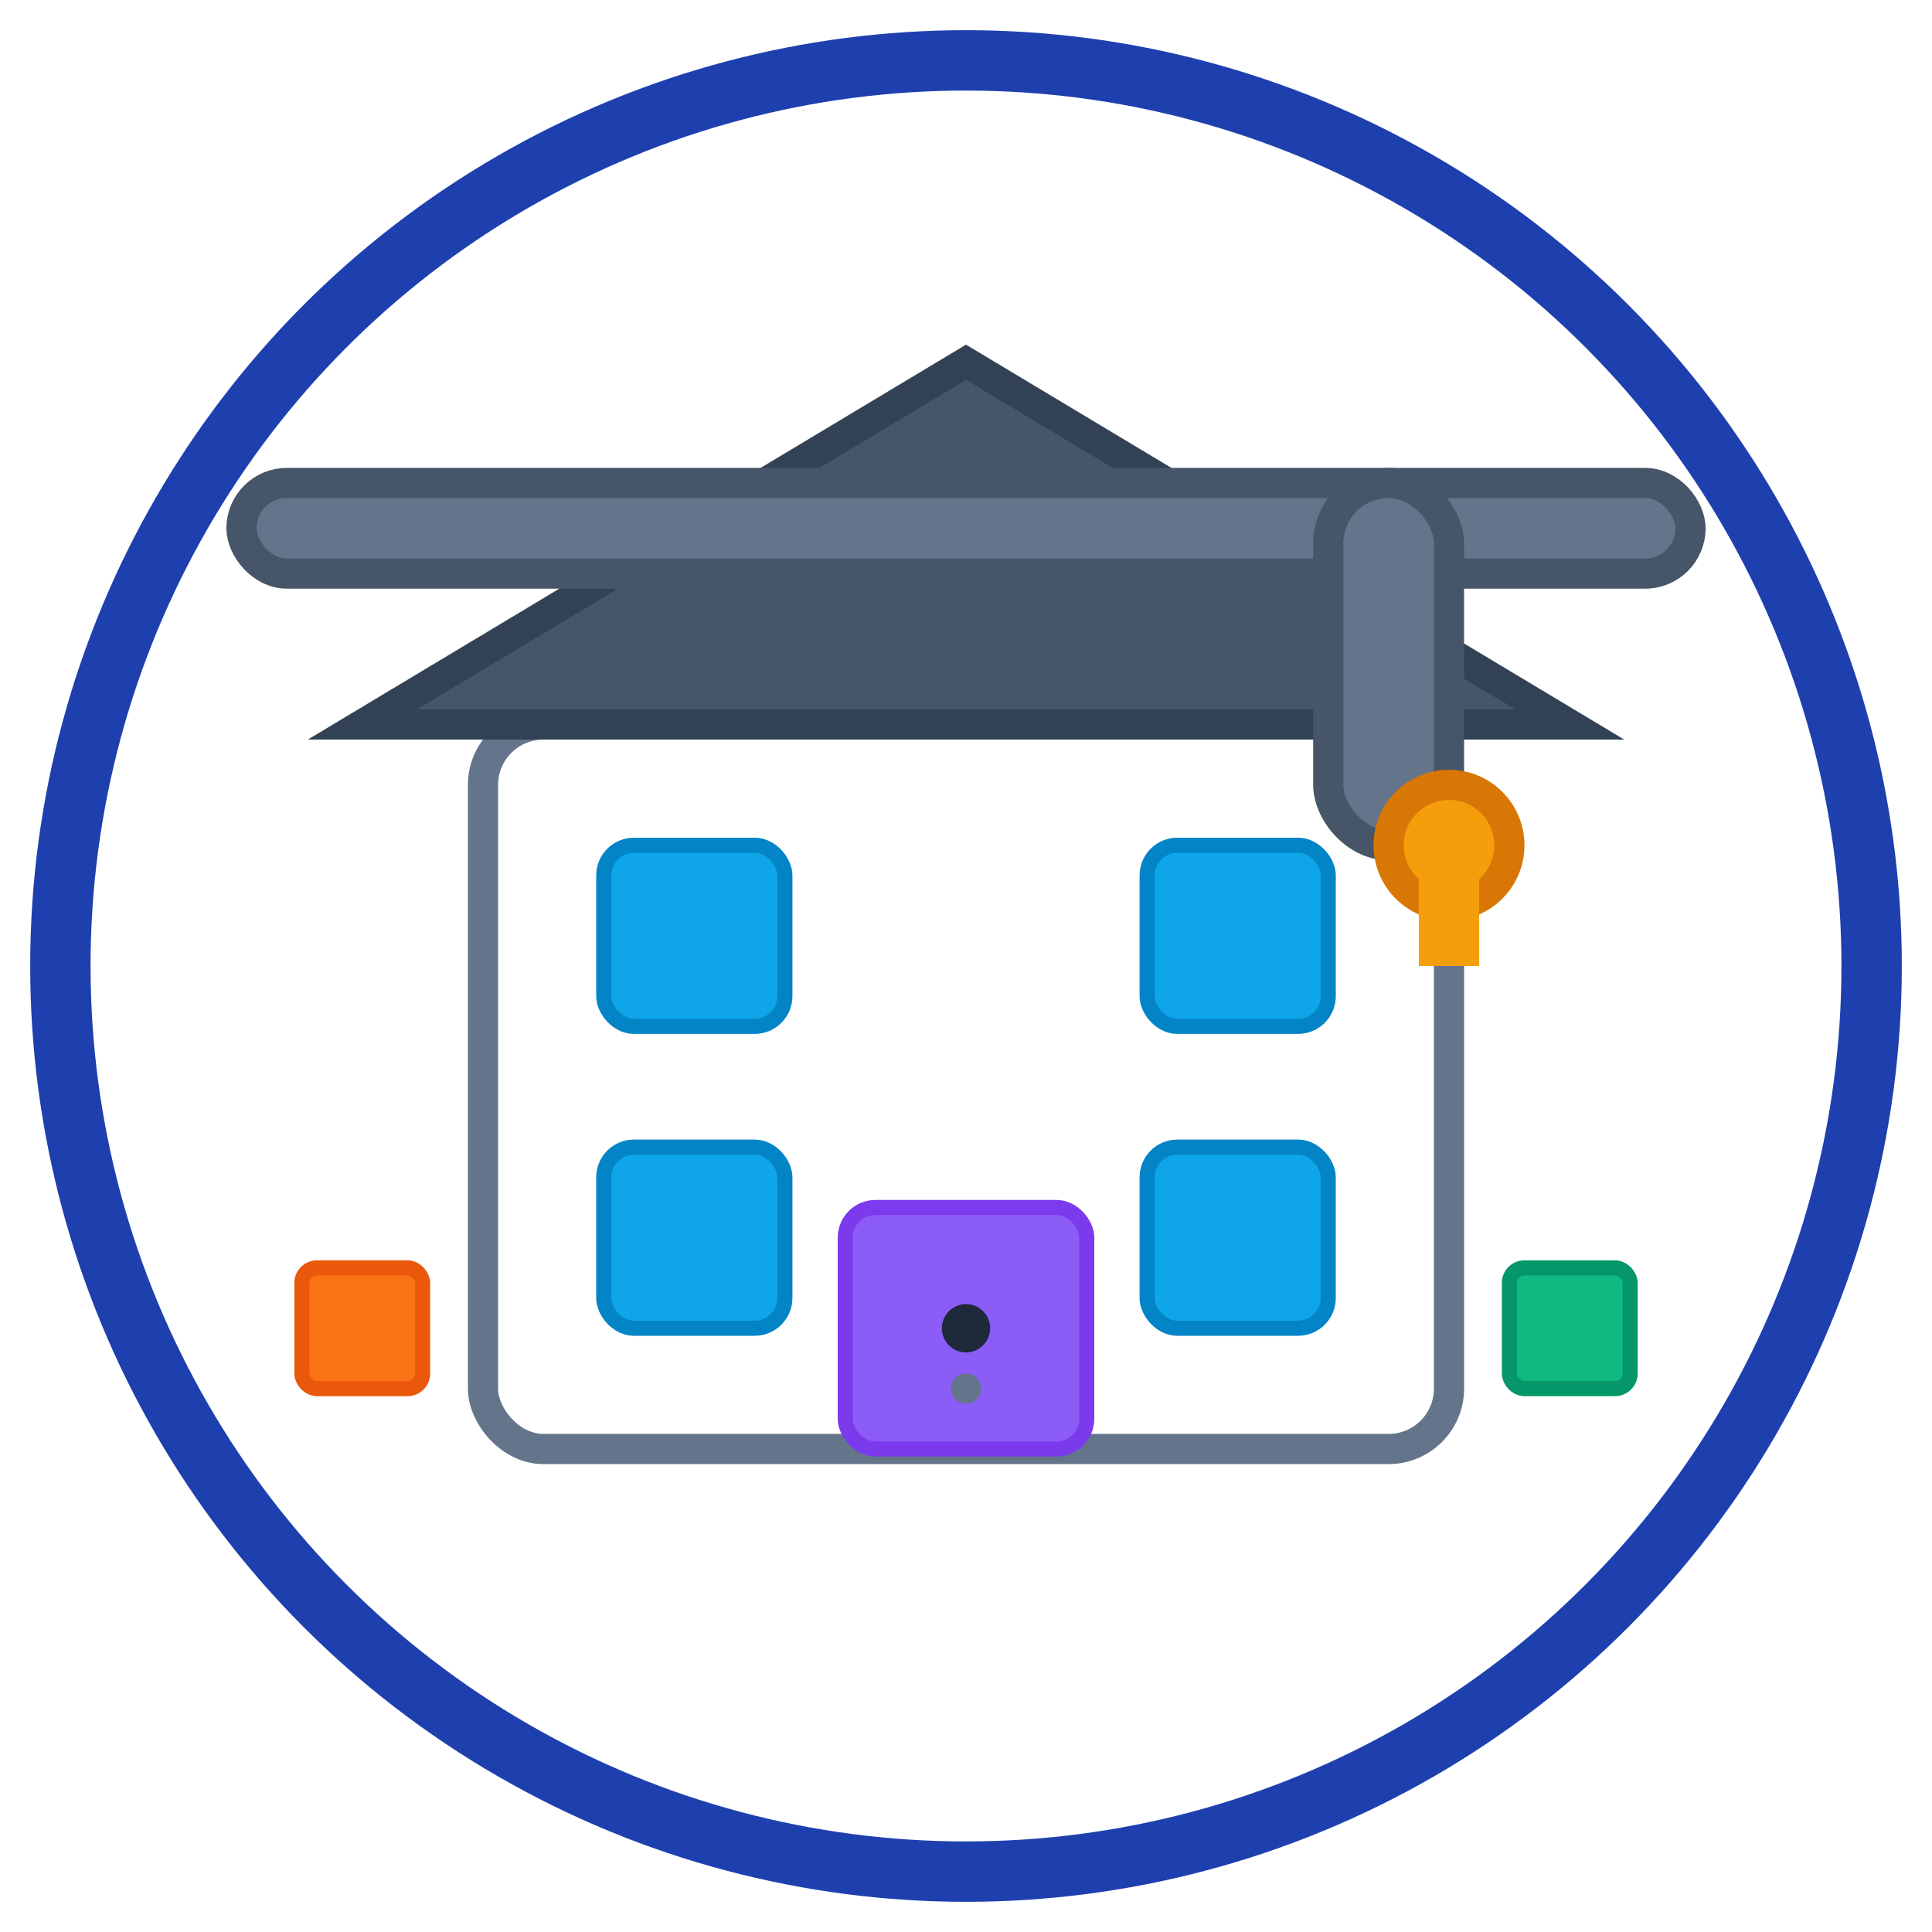 <svg xmlns="http://www.w3.org/2000/svg" version="1.1" xmlns:xlink="http://www.w3.org/1999/xlink" width="64" height="64"><svg xmlns="http://www.w3.org/2000/svg" viewBox="0 0 64 64" width="64" height="64">
  <!-- Background with gradient -->
  <defs>
    <linearGradient id="SvgjsLinearGradient1003" x1="0%" y1="0%" x2="100%" y2="100%">
      <stop offset="0%" style="stop-color:#3b82f6;stop-opacity:1"></stop>
      <stop offset="100%" style="stop-color:#1d4ed8;stop-opacity:1"></stop>
    </linearGradient>
    <linearGradient id="SvgjsLinearGradient1002" x1="0%" y1="0%" x2="100%" y2="100%">
      <stop offset="0%" style="stop-color:#f8fafc;stop-opacity:1"></stop>
      <stop offset="100%" style="stop-color:#e2e8f0;stop-opacity:1"></stop>
    </linearGradient>
  </defs>

  <!-- Background circle -->
  <circle cx="32" cy="32" r="30" fill="url(#bgGradient)" stroke="#1e40af" stroke-width="2"></circle>

  <!-- Main building structure -->
  <rect x="16" y="24" width="32" height="24" rx="2" fill="url(#buildingGradient)" stroke="#64748b" stroke-width="1"></rect>

  <!-- Roof -->
  <path d="M12 24 L32 12 L52 24 Z" fill="#475569" stroke="#334155" stroke-width="1"></path>

  <!-- Windows -->
  <rect x="20" y="28" width="6" height="6" rx="1" fill="#0ea5e9" stroke="#0284c7" stroke-width="0.5"></rect>
  <rect x="38" y="28" width="6" height="6" rx="1" fill="#0ea5e9" stroke="#0284c7" stroke-width="0.5"></rect>
  <rect x="20" y="38" width="6" height="6" rx="1" fill="#0ea5e9" stroke="#0284c7" stroke-width="0.5"></rect>
  <rect x="38" y="38" width="6" height="6" rx="1" fill="#0ea5e9" stroke="#0284c7" stroke-width="0.5"></rect>

  <!-- Door -->
  <rect x="28" y="40" width="8" height="8" rx="1" fill="#8b5cf6" stroke="#7c3aed" stroke-width="0.5"></rect>
  <circle cx="32" cy="44" r="0.8" fill="#1e293b"></circle>

  <!-- Crane structure -->
  <rect x="8" y="16" width="48" height="3" rx="1.5" fill="#64748b" stroke="#475569" stroke-width="1"></rect>
  <rect x="44" y="16" width="4" height="12" rx="2" fill="#64748b" stroke="#475569" stroke-width="1"></rect>

  <!-- Crane hook -->
  <circle cx="48" cy="28" r="2" fill="#f59e0b" stroke="#d97706" stroke-width="1"></circle>
  <rect x="47" y="28" width="2" height="4" fill="#f59e0b"></rect>

  <!-- Construction materials (small boxes) -->
  <rect x="10" y="42" width="4" height="4" rx="0.5" fill="#f97316" stroke="#ea580c" stroke-width="0.5"></rect>
  <rect x="50" y="42" width="4" height="4" rx="0.5" fill="#10b981" stroke="#059669" stroke-width="0.5"></rect>

  <!-- Small decorative elements -->
  <circle cx="32" cy="46" r="0.5" fill="#64748b"></circle>
</svg><style>@media (prefers-color-scheme: light) { :root { filter: none; } }
@media (prefers-color-scheme: dark) { :root { filter: none; } }
</style></svg>